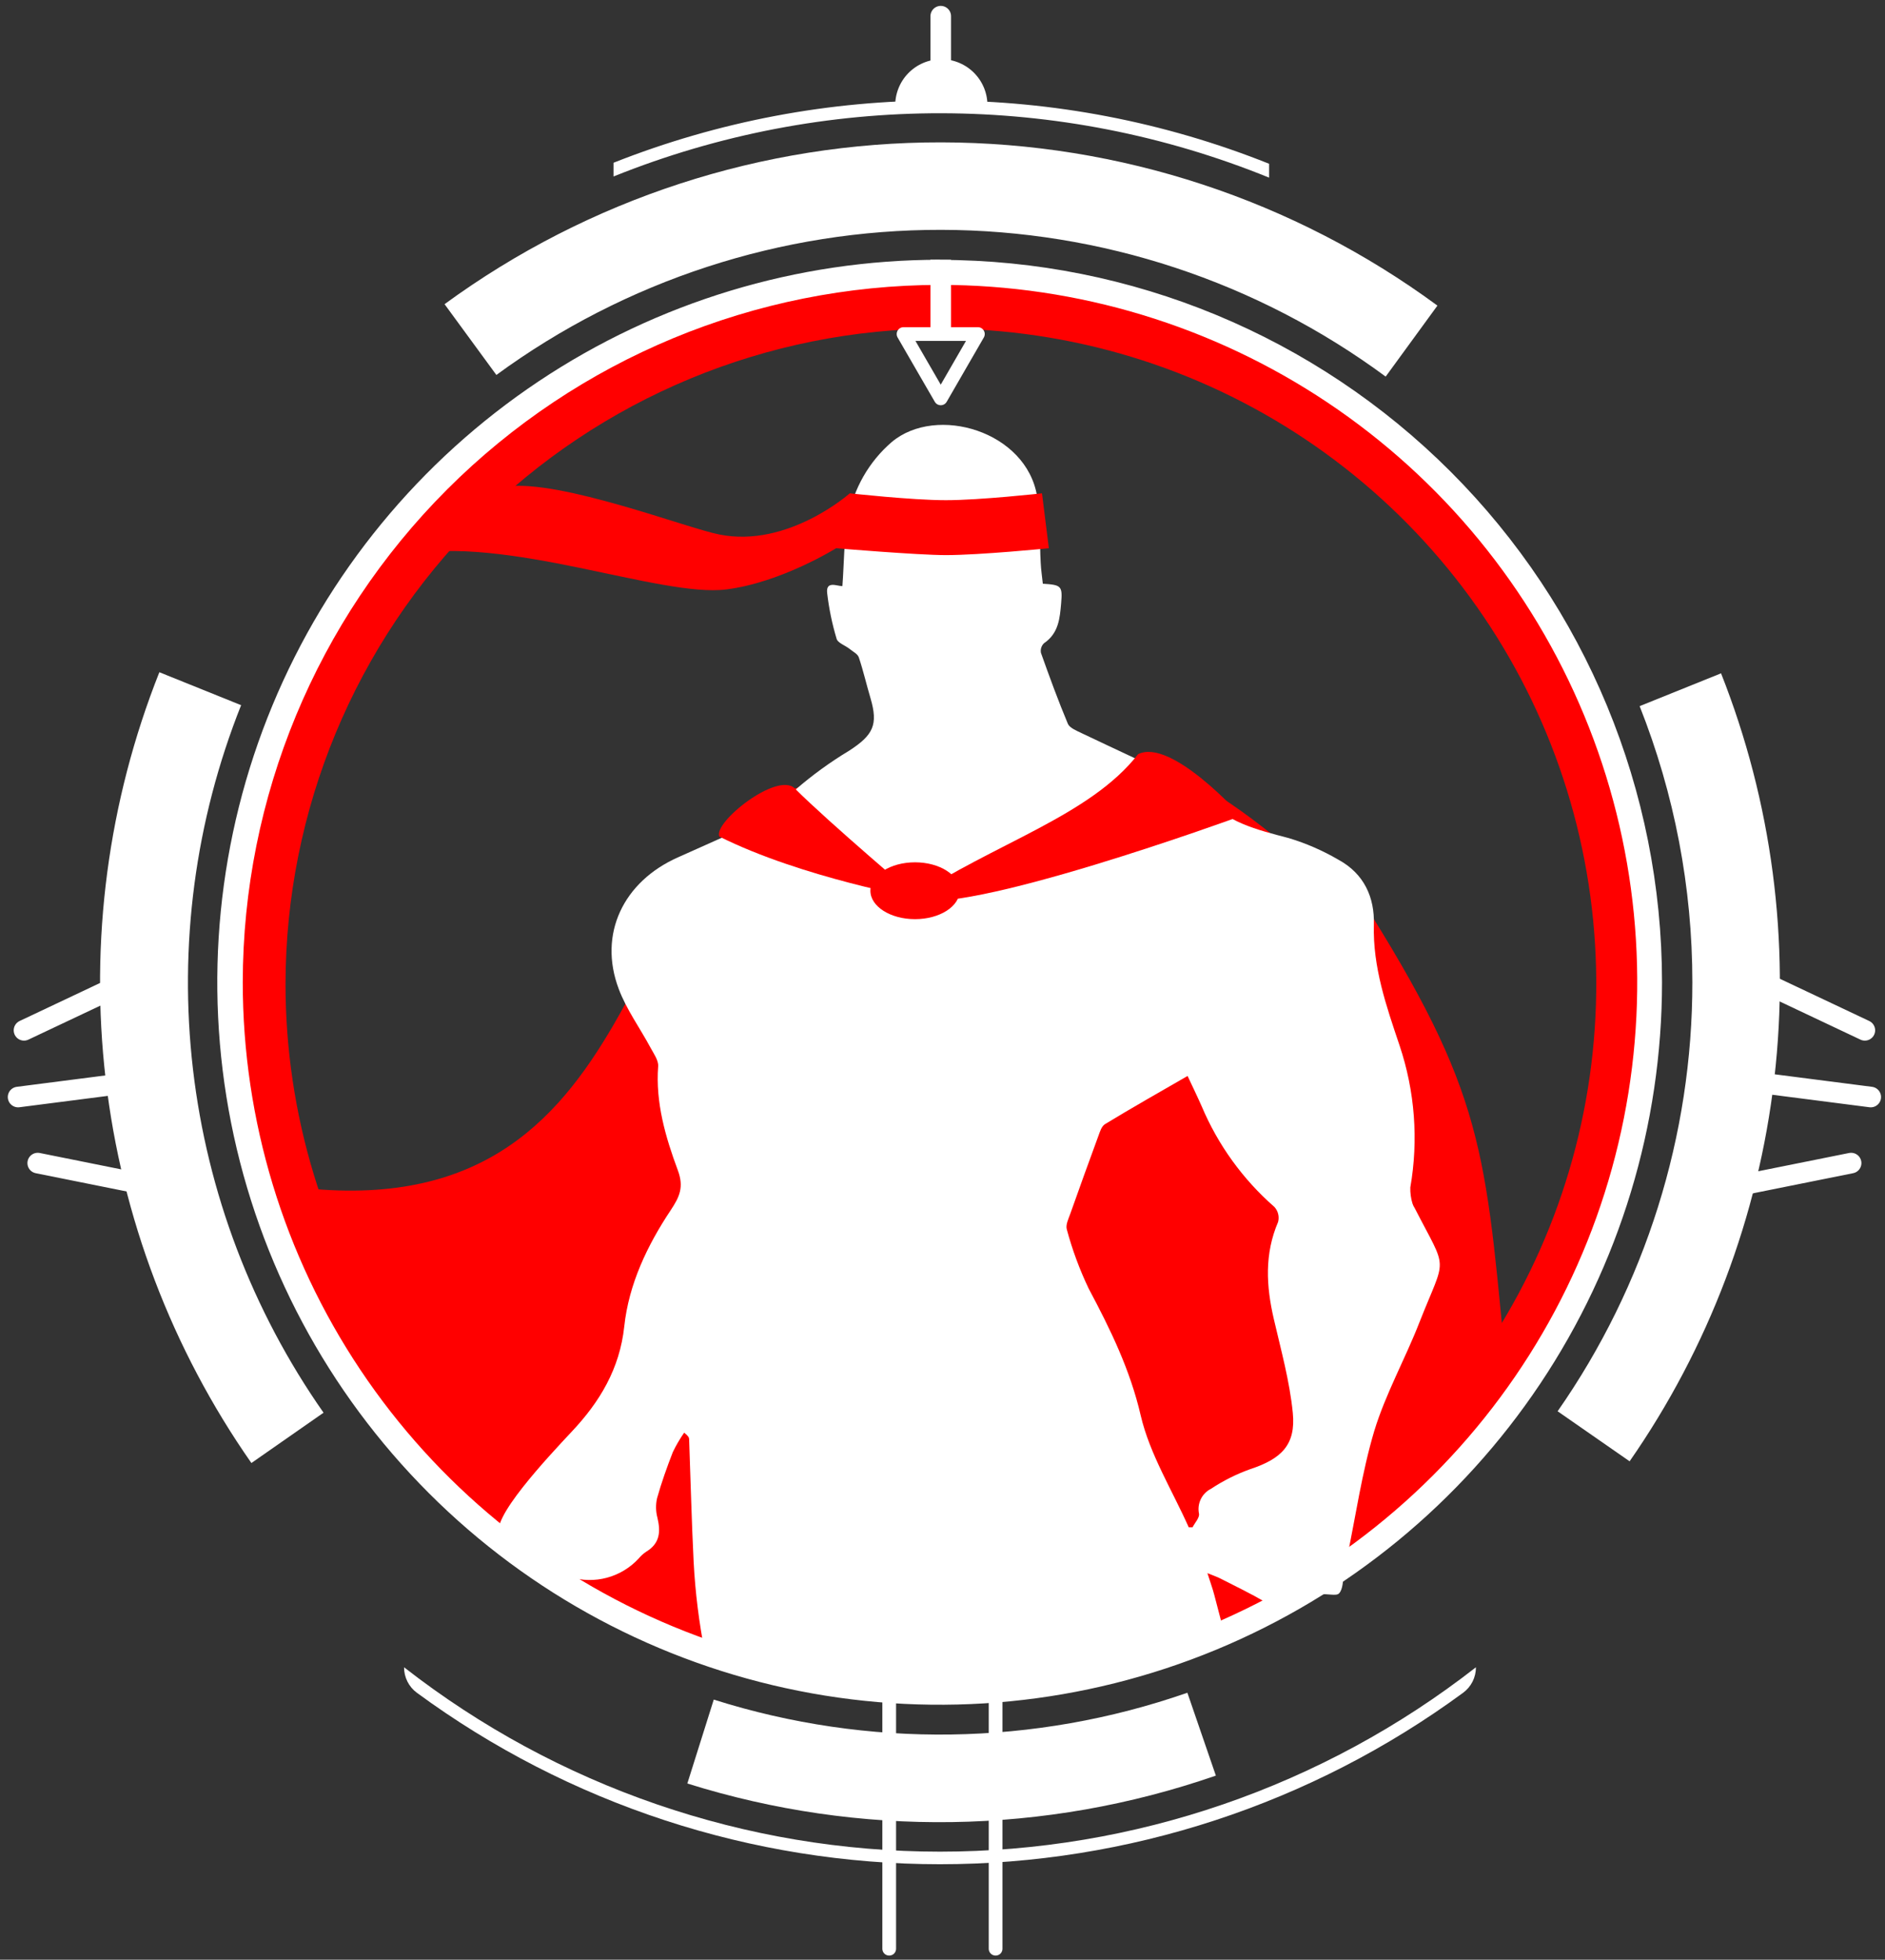<svg width="355" height="369" viewBox="0 0 355 369" fill="none" xmlns="http://www.w3.org/2000/svg">
<rect x="0" y="0" width="355" height="369" fill="#333333" stroke="none"/>
<g clip-path="url(#clip0)">
<path d="M177.197 61.865C201.608 61.865 225.471 69.104 245.768 82.666C266.065 96.228 281.885 115.504 291.227 138.057C300.569 160.61 303.013 185.427 298.25 209.369C293.488 233.312 281.733 255.304 264.471 272.565C247.21 289.827 225.218 301.582 201.276 306.344C177.333 311.106 152.517 308.662 129.964 299.32C107.411 289.979 88.134 274.159 74.572 253.862C61.01 233.565 53.771 209.701 53.771 185.29C53.809 152.567 66.825 121.196 89.963 98.057C113.102 74.918 144.474 61.903 177.197 61.865ZM177.197 51.523C150.742 51.523 124.881 59.368 102.884 74.064C80.887 88.761 63.742 109.651 53.616 134.091C43.49 158.531 40.839 185.425 45.997 211.373C51.156 237.32 63.892 261.155 82.595 279.864C101.299 298.573 125.131 311.316 151.076 316.482C177.022 321.648 203.917 319.004 228.36 308.886C252.803 298.767 273.698 281.628 288.401 259.635C303.104 237.643 310.956 211.784 310.963 185.329C310.968 167.759 307.512 150.361 300.792 134.127C294.072 117.893 284.22 103.142 271.798 90.716C259.376 78.291 244.628 68.434 228.396 61.709C212.164 54.985 194.766 51.523 177.197 51.523Z" fill="#FF0000"/>
<path d="M223.384 147.181C182.626 141.028 187.848 135.754 149.701 148.474C114.798 160.108 123.847 235.084 50.966 222.842C57.842 246.554 71.267 267.847 89.698 284.273C108.129 300.7 130.82 311.596 155.164 315.709C179.508 319.822 204.519 316.986 227.324 307.527C250.129 298.067 269.803 282.367 284.088 262.23C279.809 218.473 280.417 207.86 258.235 172.246C244.274 161.259 230.468 148.474 223.384 147.181Z" fill="#FF0000"/>
<path d="M228.684 300.311C228.374 299.096 227.922 297.92 227.392 296.214C228.555 296.692 229.227 296.912 229.848 297.235C232.666 298.67 235.536 300.053 238.263 301.643C238.995 302.118 239.835 302.401 240.705 302.464C241.575 302.527 242.447 302.369 243.24 302.005C245.017 301.276 246.85 300.692 248.721 300.26C249.858 299.988 251.642 300.609 252.185 300.027C252.948 299.2 252.87 297.623 253.129 296.369C253.323 295.425 253.452 294.456 253.646 293.512C255.327 285.471 256.477 277.276 258.817 269.429C260.95 262.436 264.634 255.882 267.31 249.018C272.39 236.091 272.765 239.827 266.431 227.482C266.25 227.209 266.106 226.913 266.004 226.603C265.709 225.627 265.573 224.61 265.603 223.591C267.163 214.646 266.465 205.453 263.574 196.845C261.066 189.399 258.519 182.083 258.739 174.094C258.881 168.988 256.929 164.528 252.056 161.878C249.108 160.156 245.967 158.789 242.697 157.806C236.738 156.229 230.817 154.872 226.732 149.856C225.791 148.796 224.637 147.945 223.346 147.361C216.882 144.207 210.251 141.169 203.71 138.054C202.779 137.601 201.499 137.097 201.124 136.322C199.276 131.914 197.647 127.441 196.044 122.942C195.977 122.615 195.994 122.277 196.094 121.958C196.193 121.639 196.372 121.351 196.613 121.12C199.405 119.232 199.599 116.35 199.845 113.57C200.129 110.3 199.845 110.132 196.393 109.912C196.264 108.619 196.057 107.327 195.992 105.944C195.76 101.781 195.992 97.567 195.32 93.482C193.342 81.202 176.369 76.16 167.941 83.231C163.634 86.942 160.735 92.023 159.733 97.619C158.892 101.729 158.983 106.008 158.647 110.365C157.626 110.365 155.531 109.305 155.777 111.657C156.114 114.583 156.711 117.473 157.561 120.292C157.781 121.068 159.138 121.508 159.939 122.141C160.741 122.774 161.529 123.136 161.749 123.809C162.615 126.394 163.197 128.979 163.947 131.487C165.395 136.438 164.503 138.39 159.901 141.363C156.35 143.502 152.99 145.941 149.857 148.654C145.481 152.619 140.474 155.825 135.042 158.142C132.599 159.215 130.182 160.34 127.726 161.413C117.371 165.989 112.64 175.891 116.518 186.193C117.966 190.071 120.526 193.575 122.516 197.285C123.111 198.396 124.029 199.65 123.951 200.775C123.434 207.626 125.334 214.115 127.661 220.372C128.838 223.539 127.958 225.375 126.368 227.792C121.883 234.514 118.418 241.805 117.565 249.768C116.712 257.73 112.95 263.987 107.65 269.597C103.32 274.225 91.88 286.402 94.232 289.052C95.163 290.099 96.055 291.172 97.05 292.155C99.636 294.74 101.704 298.166 106.422 296.614C106.668 296.537 107.03 296.847 107.353 296.95C109.618 297.648 112.033 297.691 114.321 297.073C116.608 296.455 118.674 295.203 120.28 293.46C120.694 292.963 121.177 292.527 121.715 292.168C124.3 290.603 124.429 288.393 123.822 285.82C123.493 284.609 123.466 283.335 123.744 282.11C124.572 279.163 125.606 276.268 126.718 273.411C127.331 272.141 128.045 270.922 128.85 269.765C129.613 270.373 129.768 270.67 129.781 270.955C130.066 278.711 130.247 286.402 130.634 294.107C130.935 299.86 131.648 305.584 132.767 311.235C147.895 317.673 164.225 320.798 180.661 320.4C180.661 320.025 184.41 319.547 184.979 320.232C200.871 319.366 216.457 315.511 230.921 308.869C230.171 305.999 229.434 303.155 228.684 300.311ZM225.802 285.006C225.957 285.756 225.026 286.725 224.587 287.591H223.876C220.76 280.598 216.533 273.824 214.827 266.521C212.836 257.911 209.113 250.298 205.015 242.606C203.316 239.041 201.944 235.329 200.917 231.515C200.646 230.649 201.228 229.498 201.577 228.516C203.3 223.647 205.058 218.778 206.851 213.909C207.148 213.107 207.446 212.047 208.144 211.646C213.172 208.596 218.291 205.687 223.656 202.598C224.574 204.562 225.504 206.476 226.319 208.324C229.387 215.593 234.069 222.069 240.008 227.262C240.35 227.637 240.592 228.091 240.714 228.583C240.836 229.075 240.833 229.589 240.706 230.08C238.121 236.104 238.457 242.154 239.892 248.346C241.249 254.214 242.891 260.096 243.473 266.055C244.054 272.015 241.378 274.69 235.432 276.642C232.842 277.572 230.373 278.809 228.077 280.327C227.236 280.748 226.557 281.435 226.146 282.281C225.735 283.127 225.614 284.084 225.802 285.006Z" fill="white"/>
<path d="M172.969 169.158C172.969 169.158 156.165 154.939 149.701 148.475C146.405 145.179 134.189 154.939 135.482 157.524C150.994 165.28 172.969 169.158 172.969 169.158Z" fill="#FF0000"/>
<path d="M233.726 153.644C233.726 153.644 220.566 138.895 214.335 142.01C205.287 153.644 187.189 158.815 171.677 169.157C180.726 173.035 233.726 153.644 233.726 153.644Z" fill="#FF0000"/>
<path d="M172.323 173.073C176.963 173.073 180.725 170.677 180.725 167.721C180.725 164.765 176.963 162.369 172.323 162.369C167.682 162.369 163.92 164.765 163.92 167.721C163.92 170.677 167.682 173.073 172.323 173.073Z" fill="#FF0000"/>
<path d="M135.481 100.646C148.408 103.232 160.042 92.89 160.042 92.89C160.042 92.89 171.677 94.183 178.14 94.183C184.603 94.183 196.238 92.89 196.238 92.89L197.53 103.232C197.53 103.232 184.603 104.524 178.14 104.524C172.814 104.524 157.457 103.232 157.457 103.232C157.457 103.232 147.116 109.695 136.774 110.988C124.313 112.552 95.408 100.646 76.018 104.524L95.408 91.598C105.75 90.305 129.302 99.444 135.481 100.646Z" fill="#FF0000"/>
<path d="M177.029 53.643C202.999 53.643 228.387 61.345 249.981 75.773C271.575 90.202 288.405 110.71 298.344 134.704C308.282 158.698 310.883 185.1 305.816 210.572C300.749 236.043 288.243 259.441 269.879 277.805C251.515 296.169 228.118 308.675 202.646 313.742C177.174 318.808 150.772 316.208 126.778 306.269C102.784 296.331 82.276 279.5 67.848 257.906C53.419 236.312 45.718 210.925 45.718 184.954C45.755 150.14 59.602 116.762 84.219 92.145C108.837 67.528 142.214 53.681 177.029 53.643ZM177.029 48.912C150.119 48.899 123.811 56.867 101.43 71.808C79.05 86.749 61.603 107.991 51.296 132.848C40.989 157.706 38.286 185.061 43.528 211.455C48.77 237.849 61.722 262.095 80.745 281.127C99.768 300.16 124.008 313.123 150.4 318.377C176.791 323.632 204.148 320.941 229.01 310.647C253.872 300.352 275.123 282.915 290.074 260.542C305.025 238.168 313.006 211.863 313.006 184.954C313.002 148.888 298.676 114.3 273.178 88.794C247.679 63.288 213.094 48.952 177.029 48.938V48.912Z" fill="white"/>
<path d="M277.961 313.938C249.127 336.437 213.602 348.658 177.028 348.658C140.455 348.658 104.93 336.437 76.096 313.938C76.092 314.87 76.307 315.789 76.725 316.623C77.143 317.456 77.751 318.179 78.5 318.733C107.067 339.712 141.585 351.025 177.028 351.025C212.472 351.025 246.989 339.712 275.557 318.733C276.306 318.179 276.914 317.456 277.332 316.623C277.75 315.789 277.965 314.87 277.961 313.938Z" fill="white"/>
<path d="M45.343 132.755L30.012 126.576C20.351 150.892 16.877 177.225 19.903 203.214C22.928 229.203 32.358 254.034 47.346 275.48L60.933 266.005C47.501 246.822 39.051 224.6 36.343 201.34C33.636 178.079 36.755 154.51 45.42 132.755H45.343Z" fill="white"/>
<path d="M223.617 318.734C194.803 328.778 163.514 329.232 134.422 320.027L129.445 335.824C161.924 346.021 196.821 345.499 228.981 334.337L223.617 318.734Z" fill="white"/>
<path d="M318.72 184.954C318.738 213.844 309.88 242.043 293.344 265.734L306.904 275.157C321.784 253.762 331.143 229.02 334.147 203.133C337.151 177.246 333.708 151.017 324.123 126.783L308.792 132.962C315.356 149.51 318.724 167.152 318.72 184.954Z" fill="white"/>
<path d="M93.482 70.601C117.787 52.796 147.145 43.223 177.273 43.279C207.402 43.335 236.724 53.016 260.962 70.912L270.709 57.545C243.621 37.622 210.886 26.854 177.26 26.805C143.634 26.756 110.869 37.429 83.723 57.274L93.482 70.601Z" fill="white"/>
<path d="M161.09 292.839H161.258C161.647 292.891 162 293.093 162.242 293.402C162.484 293.712 162.594 294.104 162.55 294.494C162.512 294.865 162.338 295.209 162.061 295.46C161.784 295.711 161.424 295.85 161.051 295.851H160.896C160.518 295.803 160.173 295.615 159.929 295.323C159.684 295.032 159.558 294.659 159.576 294.279C159.594 293.9 159.754 293.54 160.025 293.273C160.296 293.007 160.658 292.851 161.038 292.839H161.09ZM161.038 290.254C159.996 290.268 158.998 290.679 158.248 291.403C157.498 292.127 157.052 293.109 157.001 294.15C156.949 295.192 157.297 296.213 157.973 297.007C158.648 297.801 159.601 298.307 160.637 298.424H161.051C162.094 298.412 163.094 298.004 163.846 297.281C164.599 296.558 165.047 295.575 165.1 294.533C165.152 293.491 164.806 292.468 164.13 291.673C163.455 290.878 162.501 290.37 161.464 290.254C161.323 290.241 161.18 290.241 161.038 290.254Z" fill="white"/>
<path d="M193.859 292.841H194.079C194.456 292.889 194.801 293.078 195.046 293.369C195.29 293.66 195.416 294.033 195.398 294.413C195.38 294.793 195.22 295.152 194.949 295.419C194.678 295.686 194.317 295.841 193.937 295.853H193.781C193.383 295.811 193.018 295.613 192.764 295.304C192.51 294.994 192.388 294.597 192.424 294.199C192.474 293.838 192.654 293.507 192.93 293.27C193.206 293.032 193.559 292.902 193.924 292.906L193.859 292.841ZM193.924 290.32C192.881 290.335 191.883 290.745 191.133 291.469C190.383 292.193 189.937 293.176 189.886 294.217C189.835 295.258 190.183 296.28 190.859 297.074C191.534 297.868 192.487 298.374 193.523 298.49H193.937C194.979 298.476 195.977 298.065 196.727 297.341C197.477 296.617 197.923 295.635 197.974 294.594C198.025 293.552 197.677 292.531 197.002 291.737C196.326 290.943 195.373 290.437 194.337 290.32C194.2 290.307 194.061 290.307 193.924 290.32Z" fill="white"/>
<path d="M239.012 30.839C199.392 15.014 155.219 14.945 115.548 30.645V33.23C155.173 17.281 199.445 17.36 239.012 33.45V30.839Z" fill="white"/>
<path d="M177.17 48.912V63.843" stroke="white" stroke-width="3.878" stroke-miterlimit="10"/>
<path d="M177.17 3.047V18.598" stroke="white" stroke-width="3.878" stroke-miterlimit="10" stroke-linecap="round"/>
<path d="M192.024 297.816L188.637 303.142C187.901 304.302 187.507 305.646 187.5 307.02V366.936" stroke="white" stroke-width="2.585" stroke-linecap="round" stroke-linejoin="round"/>
<path d="M162.938 297.816L166.325 303.142C167.067 304.3 167.462 305.646 167.463 307.02V366.936" stroke="white" stroke-width="2.585" stroke-linecap="round" stroke-linejoin="round"/>
<path d="M3.408 206.566L26.948 203.541" stroke="white" stroke-width="3.878" stroke-linecap="round" stroke-linejoin="round"/>
<path d="M7.105 219.004L30.645 223.735" stroke="white" stroke-width="3.878" stroke-linecap="round" stroke-linejoin="round"/>
<path d="M4.52 194.004L25.474 184.102" stroke="white" stroke-width="3.878" stroke-linecap="round" stroke-linejoin="round"/>
<path d="M352.316 206.566L328.79 203.541" stroke="white" stroke-width="3.878" stroke-linecap="round" stroke-linejoin="round"/>
<path d="M348.619 219.004L325.079 223.735" stroke="white" stroke-width="3.878" stroke-linecap="round" stroke-linejoin="round"/>
<path d="M351.204 194.004L330.25 184.102" stroke="white" stroke-width="3.878" stroke-linecap="round" stroke-linejoin="round"/>
<path d="M177.17 75.011L173.667 68.961L170.164 62.898H177.17H184.164L180.661 68.961L177.17 75.011Z" stroke="white" stroke-width="2.585" stroke-linecap="round" stroke-linejoin="round"/>
<path d="M185.961 20.176C185.961 21.262 168.6 21.262 168.6 20.176C168.555 19.008 168.746 17.843 169.162 16.75C169.578 15.658 170.21 14.661 171.021 13.818C171.831 12.976 172.803 12.306 173.879 11.848C174.955 11.39 176.112 11.154 177.281 11.154C178.45 11.154 179.607 11.39 180.682 11.848C181.758 12.306 182.73 12.976 183.54 13.818C184.351 14.661 184.983 15.658 185.399 16.75C185.815 17.843 186.006 19.008 185.961 20.176Z" fill="white"/>
</g>
<defs>
<clipPath id="clip0">
<rect width="354.195" height="368.415" fill="white" transform="translate(0.293 0.293)"/>
</clipPath>
</defs>
</svg>
